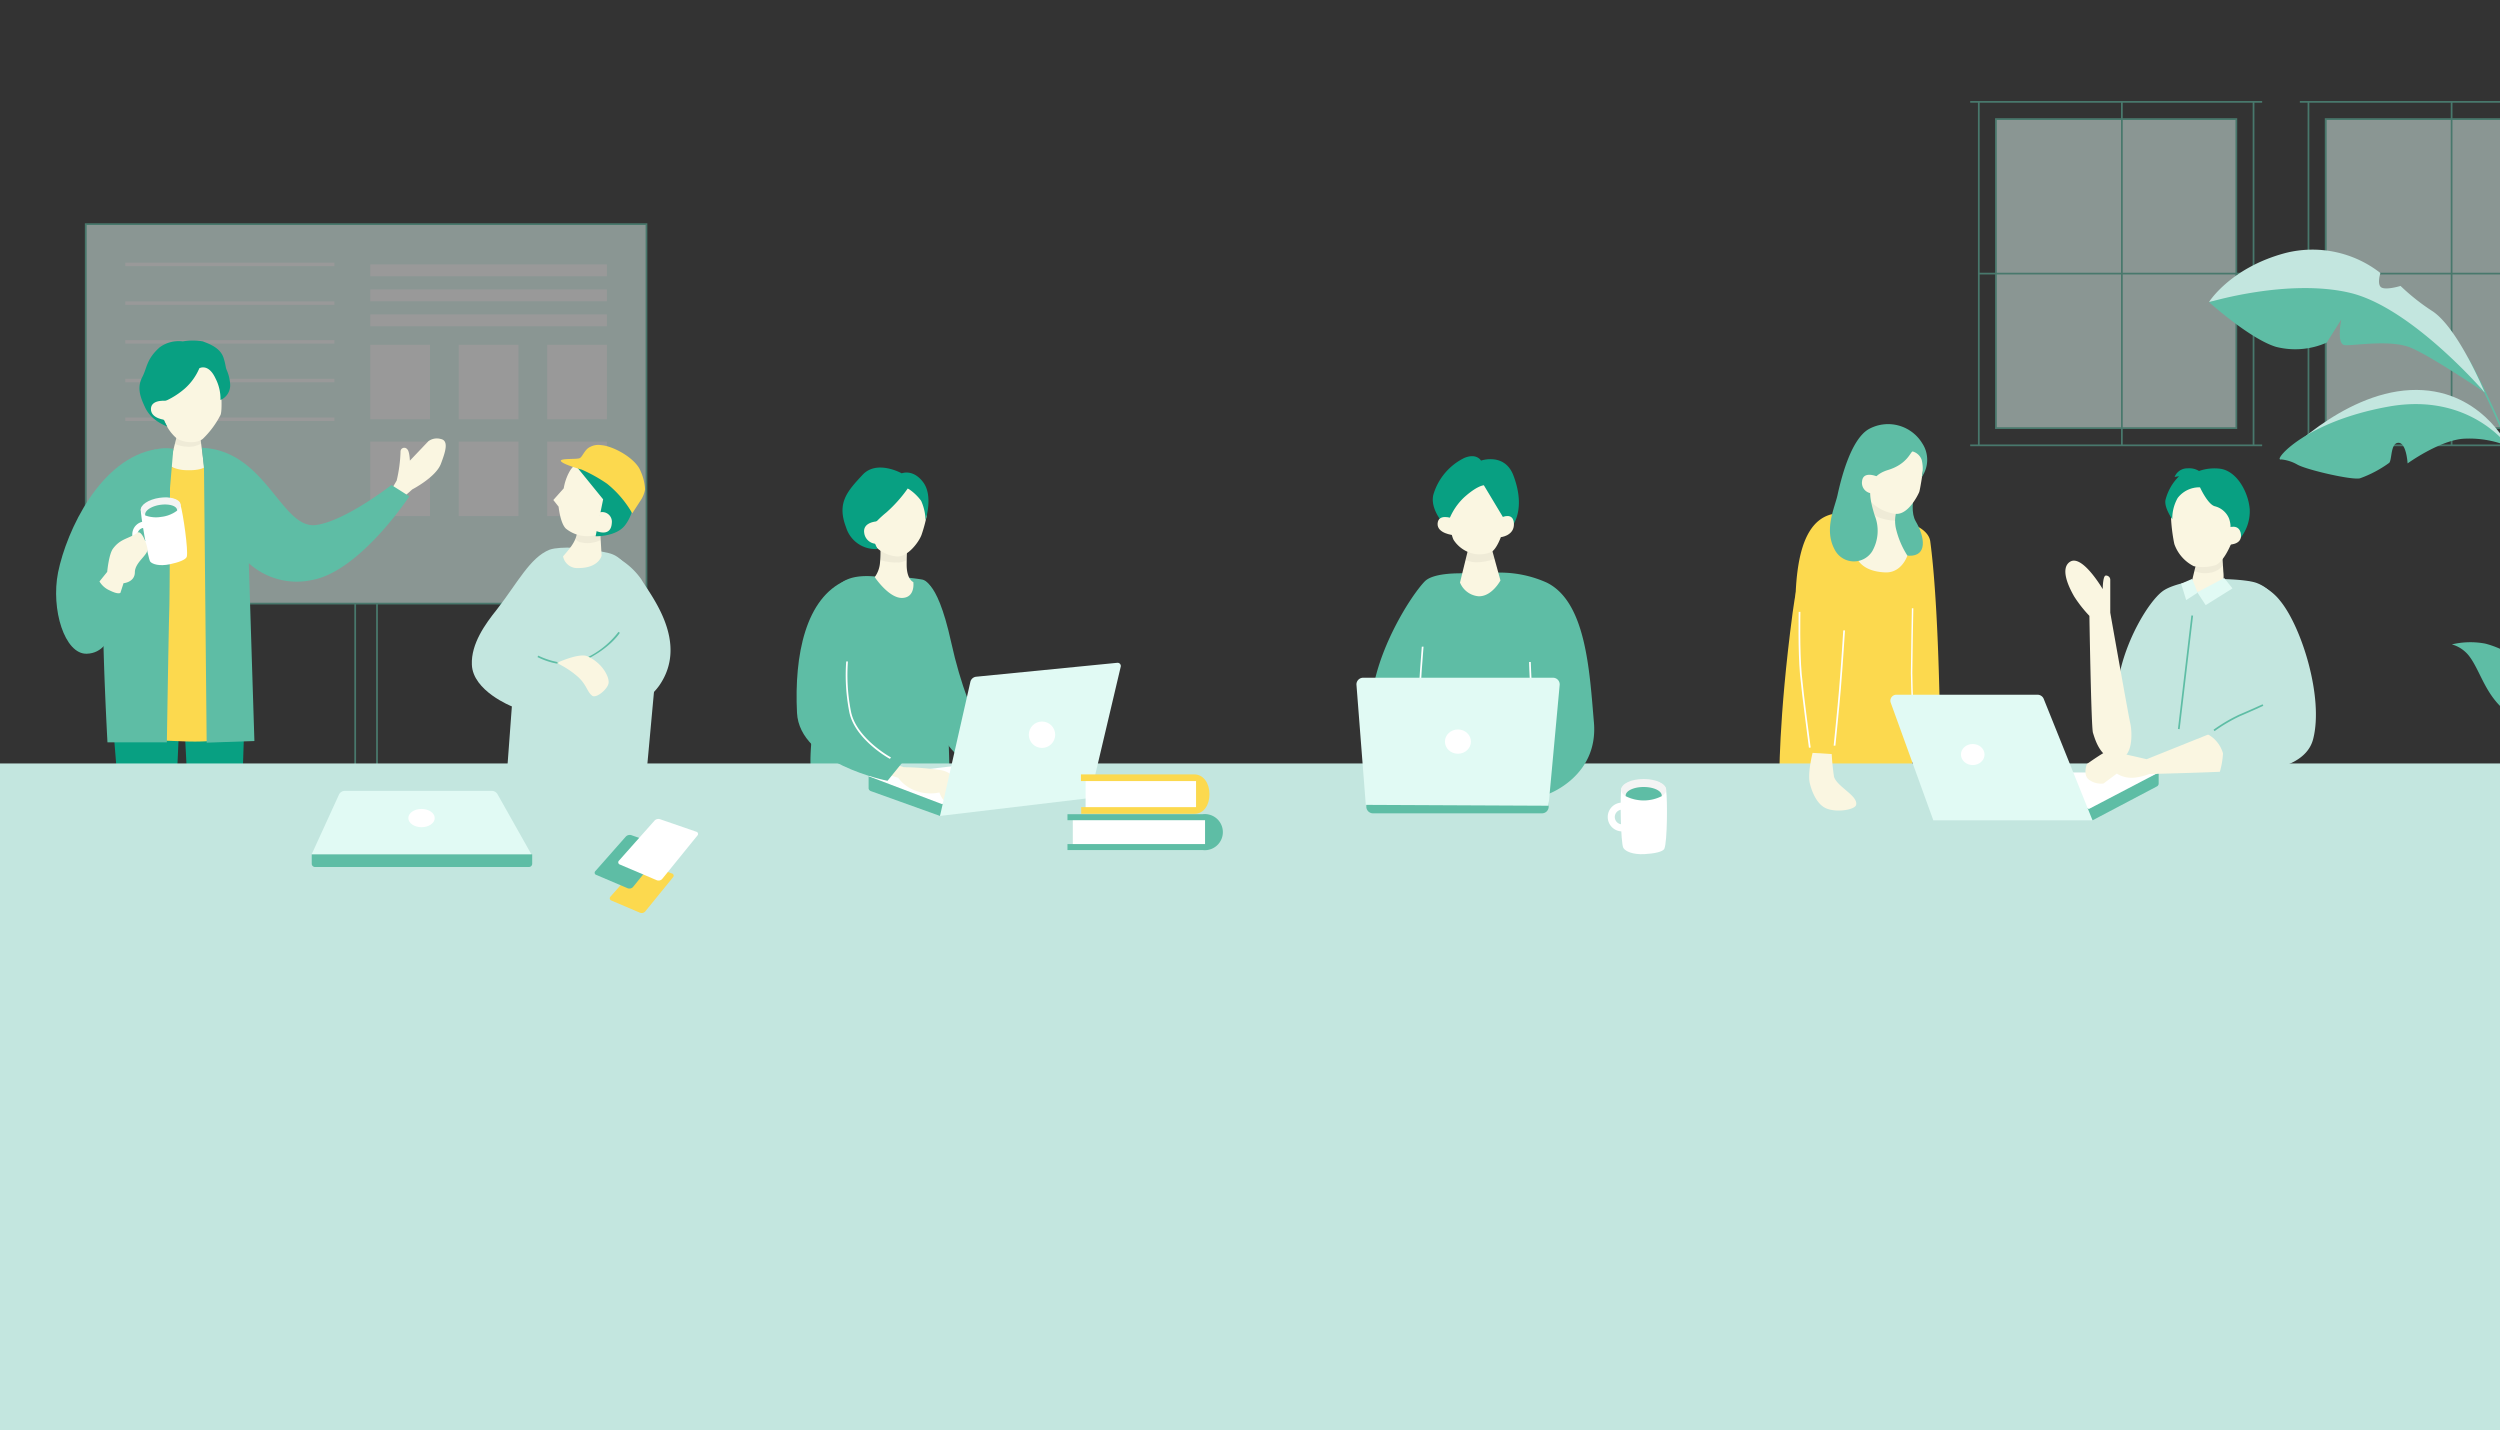 <svg id="イラスト" xmlns="http://www.w3.org/2000/svg" xmlns:xlink="http://www.w3.org/1999/xlink" viewBox="0 0 375 214.52"><rect x="0" y="0" width="375" height="214.52" fill="#333333" stroke="none"/><defs><style>.cls-1{fill:none;}.cls-2{fill:#08a082;}.cls-3{opacity:0.5;}.cls-4{fill:#e1faf4;}.cls-5{fill:#5ebda5;}.cls-6{fill:#fff;}.cls-7{fill:#fcd94e;}.cls-8{fill:#c3e6df;}.cls-9{fill:#faf6e1;}.cls-10{fill:#1e1e1e;}.cls-10,.cls-11{opacity:0.05;}.cls-11{fill:#231815;}.cls-12{clip-path:url(#clip-path);}.cls-13{clip-path:url(#clip-path-2);}</style><clipPath id="clip-path"><rect class="cls-1" x="293.8" width="81.2" height="70.51"/></clipPath><clipPath id="clip-path-2"><rect class="cls-1" x="311.19" y="17.86" width="63.81" height="103.49"/></clipPath></defs><title>アートボード 14</title><polygon class="cls-2" points="36.7 107.11 36.22 121.56 28.32 121.4 27.5 105.5 36.7 107.11"/><polygon class="cls-2" points="16.8 106.88 17.95 121.03 26.32 121.19 27.05 105.12 16.8 106.88"/><g class="cls-3"><rect class="cls-4" x="12.86" y="33.62" width="84.12" height="56.92"/><path class="cls-5" d="M97.1,90.67H12.73V33.49H97.1ZM13,90.41H96.84V33.75H13Z"/><rect class="cls-6" x="55.54" y="39.66" width="35.5" height="1.78"/><rect class="cls-6" x="55.54" y="43.41" width="35.5" height="1.78"/><rect class="cls-6" x="55.54" y="47.16" width="35.5" height="1.78"/><rect class="cls-6" x="55.54" y="51.72" width="8.96" height="11.17"/><rect class="cls-6" x="68.81" y="51.72" width="8.96" height="11.17"/><rect class="cls-6" x="82.08" y="51.72" width="8.96" height="11.17"/><rect class="cls-6" x="55.54" y="66.24" width="8.96" height="11.17"/><rect class="cls-6" x="68.81" y="66.24" width="8.96" height="11.17"/><rect class="cls-6" x="82.08" y="66.24" width="8.96" height="11.17"/><rect class="cls-6" x="18.79" y="39.4" width="31.37" height="0.52"/><rect class="cls-6" x="18.79" y="45.21" width="31.37" height="0.52"/><rect class="cls-6" x="18.79" y="51.02" width="31.37" height="0.52"/><rect class="cls-6" x="18.79" y="56.82" width="31.37" height="0.52"/><rect class="cls-6" x="18.79" y="62.63" width="31.37" height="0.52"/><rect class="cls-5" x="53.15" y="90.54" width="0.26" height="31.08"/><rect class="cls-5" x="56.42" y="90.54" width="0.26" height="31.08"/></g><path class="cls-5" d="M142.42,115.77s0-2-.43-12.75c-.17-4.13-.76-15.55-3.68-16.09a28.28,28.28,0,0,0-6.31-.35s-4.45-.85-6.23,1.29-4.66,24.69-4.14,27.18,16.67,4.07,16.67,4.07Z"/><path class="cls-7" d="M288,105.14c.78-6.48.78-23.16-1.23-26.09-1.47-2.14-5.72-2.32-5.72-2.32s-5.83.07-7,1.94-3.73,2.54-5.15,13.19c-2.16,16.21-2,25.48-2,25.48l19.64-.34S286.57,117.05,288,105.14Z"/><rect class="cls-8" y="114.52" width="375" height="100"/><path class="cls-5" d="M222.08,86.14s-6.64-.73-8.39,1.09c-2.1,2.19-7.36,10.44-8,18.06-.39,4.76,6.6,13.21,6.6,13.21l20,.58s7.48-2.68,6.8-10.7c-.66-7.67-1.16-18.1-7.1-21A17.13,17.13,0,0,0,222.08,86.14Z"/><path class="cls-9" d="M220.54,81.1,219,87.38a3.31,3.31,0,0,0,2.77,2.06c2,.08,3.3-2.37,3.3-2.37l-1.65-6Z"/><path class="cls-10" d="M221.57,84.34a7.79,7.79,0,0,0,2.6-.51l-.75-2.73h-2.88L219.83,84A4.08,4.08,0,0,0,221.57,84.34Z"/><path class="cls-9" d="M217.05,75.87s.46,4.17,1,5.13a4.82,4.82,0,0,0,2.28,1.85,4.51,4.51,0,0,0,3.43-.08c.73-.48,1.42-2.12,1.76-3.39s1-5.45,1-5.45l-4.13-3.26-3.76.21Z"/><path class="cls-2" d="M217,79.11a9.2,9.2,0,0,1,2.58-4.47c2-1.82,3-1.85,3-1.85l3,5,.89,1.61s2.66-2.46.55-8.06c-1.31-3.49-4.87-2.25-4.87-2.25s-.65-1.17-2.5-.4A8.93,8.93,0,0,0,215,74.22C214.43,76.61,217,79.11,217,79.11Z"/><path class="cls-9" d="M225.33,77.58s1.71-.8,1.76,1-2,2-2,2"/><path class="cls-9" d="M217.75,77.73s-2-.73-2.11.79S218,80.27,218,80.27"/><path class="cls-6" d="M212.9,107.51h-.26c.15-4.89.63-10.45.63-10.51l.26,0S213.05,102.63,212.9,107.51Z"/><path class="cls-6" d="M230.69,113a103.22,103.22,0,0,1-1.33-13.7h.26a103.46,103.46,0,0,0,1.32,13.65Z"/><path class="cls-5" d="M204.95,120.2H232.3a0,0,0,0,1,0,0V121a1,1,0,0,1-1,1H205.95a1,1,0,0,1-1-1v-.79A0,0,0,0,1,204.95,120.2Z"/><path class="cls-4" d="M204.87,120.73l-1.4-18a1,1,0,0,1,1-1.07h28.48a1,1,0,0,1,1,1.09l-1.67,18.11Z"/><ellipse class="cls-6" cx="218.69" cy="111.24" rx="1.95" ry="1.82"/><path class="cls-7" d="M285.37,78.12s3.86.83,4.17,3.09c1.57,11.73,1.54,35.67,1.54,35.67l-3,.07s-2.18-13.82-1.94-22.15A129.24,129.24,0,0,0,285.37,78.12Z"/><path class="cls-5" d="M288.18,70.6s-2.21,5.23-.82,7.6,1.77,5.25-1,5.16c-3.34-.12-4.87-3.46-2.91-9.84S288.18,70.6,288.18,70.6Z"/><path class="cls-9" d="M272.4,111h2.31a35.91,35.91,0,0,0,.39,5.5c.46,1.54,3.63,2.84,3.32,4.23-.17.76-3.09,1.23-4.63.46s-2.18-3.1-2.32-3.71C271,115.49,272.4,111,272.4,111Z"/><path class="cls-7" d="M275.58,77c-7.51.7-6.27,14.75-6.12,21.7a66.42,66.42,0,0,0,2.1,14.21l3.9.24a89.82,89.82,0,0,1,1-9.82c.89-6.34,2.09-16.35,2.09-16.35"/><path class="cls-6" d="M275.31,111.85l-.26,0c0-.06.58-5.62.82-8.54.31-3.66.62-8.7.62-8.75l.26,0s-.32,5.08-.62,8.75C275.89,106.22,275.31,111.79,275.31,111.85Z"/><path class="cls-6" d="M271.34,112.16c0-.08-1.08-8.1-1.34-11-.32-3.67-.2-9.33-.2-9.38h.26c0,.06-.12,5.7.2,9.35.26,2.92,1.33,10.93,1.34,11Z"/><path class="cls-6" d="M286.94,110.09c0-.08-.31-7.28-.31-9.12s.15-9.65.15-9.73H287c0,.08-.15,7.89-.15,9.72s.3,9,.31,9.11Z"/><path class="cls-9" d="M284.92,75.61a5.24,5.24,0,0,0-.56,3.53,12.93,12.93,0,0,0,1.75,4.2s-.84,2.63-3.34,2.52-4.54-1.12-4.8-4,3.73-8.2,3.73-8.2Z"/><path class="cls-10" d="M284.92,75.61l-3.22-2A30.66,30.66,0,0,0,280,76.26a4.8,4.8,0,0,0,1.94,1.4,8.22,8.22,0,0,0,2.39.45A4.94,4.94,0,0,1,284.92,75.61Z"/><path class="cls-9" d="M288.68,69.09s-.63,4.3-.8,4.72-1.66,3.49-3.58,3.26c-2.38-.28-4.85-2.17-5.09-4.64s2.45-5.79,5.6-5.7A3.91,3.91,0,0,1,288.68,69.09Z"/><path class="cls-5" d="M288.25,71.57a5.36,5.36,0,0,0,0-2.6,2,2,0,0,0-1.35-1.25c-.31,0-.77,1.89-3.7,2.78-3.48,1.06-2.87,4-2,6.8a6.2,6.2,0,0,1-.36,5.38,3.24,3.24,0,0,1-5.65-.26c-1.61-3,0-6.19.44-8.17s1.87-8.23,4.66-9.87a6,6,0,0,1,8.05,2.12A4.49,4.49,0,0,1,288.25,71.57Z"/><path class="cls-9" d="M281.55,71.47s-2.08-.9-2.24.71A1.58,1.58,0,0,0,280.76,74"/><path class="cls-8" d="M330.81,86.86c1.69-.07,5.9,0,7.59.55,4,1.42,5.15,6.83,5.73,10.75,1.79,12.18-.55,16.09-2,17.79s-6.21,1.31-6.21,1.31l-17.55-1.18a35.25,35.25,0,0,1-.58-14.28c1.06-5.9,4.52-11.52,6.55-13.08C326.1,87.36,330.81,86.86,330.81,86.86Z"/><path class="cls-9" d="M317.52,113.9c-2.5,0-3.32-3.2-3.58-4s-.53-17.52-.53-17.52a19.24,19.24,0,0,1-2.26-2.87c-1-1.72-2.08-4.28-.67-5.23,1.83-1.23,4.93,4.09,4.93,4.09s0-1.71.36-2c.19-.13.77.07.77.6,0,1.63,0,4.93,0,4.93s2.68,15.18,3,16.59S320,113.91,317.52,113.9Z"/><path class="cls-5" d="M312.18,121.1l11.62-5.23v1.66a.49.49,0,0,1-.26.43l-9.66,5.09Z"/><polygon class="cls-6" points="323.8 115.87 303.11 115.87 313.33 121.35 323.8 115.87"/><path class="cls-4" d="M313.88,123.05H290l-6.41-17.7a.9.9,0,0,1,.93-1.14h21.1a1,1,0,0,1,.92.58Z"/><ellipse class="cls-6" cx="295.91" cy="113.18" rx="1.77" ry="1.58"/><path class="cls-9" d="M329.8,83l-1.13,4.66.88,1.13,3.59-.11a6.3,6.3,0,0,0,.36-2.93c-.12-1.91-.24-4.06-.24-4.06Z"/><polygon class="cls-4" points="329.64 88.9 328.83 86.83 327.17 87.55 327.93 90.01 329.64 88.9"/><path class="cls-9" d="M333.59,109.23,322,113.88s-5.25-1.21-5.66-1.28-3.3,2-3.3,2-.74,1.81.48,2.47a3.08,3.08,0,0,0,2,.46l2-1.49a4.2,4.2,0,0,0,2.62.61,8.5,8.5,0,0,0,2.25-.55s16.74-.37,17.9-.89-1.54-6.39-1.54-6.39Z"/><rect class="cls-5" x="319.24" y="100.71" width="17.15" height="0.26" transform="translate(189.21 414.56) rotate(-83.26)"/><polygon class="cls-4" points="333.62 86.69 329.59 88.84 330.85 90.77 334.87 88.26 333.62 86.69"/><path class="cls-10" d="M333.3,82.39a7.05,7.05,0,0,1-2.54,1.38l-1.21.26-.38,1.62a3.91,3.91,0,0,0,2.09.3,3.28,3.28,0,0,0,2.19-1.11C333.39,83.87,333.33,83,333.3,82.39Z"/><path class="cls-9" d="M330.44,72.55c3.91-.18,3.88,3.48,4.36,4.12s.41,3.64-.05,4.72-1.29,2.84-2.4,3.38a6.77,6.77,0,0,1-3.28.16,5.93,5.93,0,0,1-2.91-3.3c-.21-.85-1-5.52-.09-7.08S330.44,72.55,330.44,72.55Z"/><path class="cls-2" d="M325.84,77.88a6.34,6.34,0,0,1,.81-3.18A4.09,4.09,0,0,1,330,73.1s1.14,2.51,2.19,2.83a3.13,3.13,0,0,1,2.18,1.88c.56,1.78-.23,1.85.21,2.21a6.05,6.05,0,0,0,1.5.67,6.48,6.48,0,0,0,1.38-4.28c-.18-2.46-1.82-5.66-4.35-6.09a7,7,0,0,0-3.26.33,2.72,2.72,0,0,0-1.66-.4,2.06,2.06,0,0,0-2,1.29l.67-.11a7.64,7.64,0,0,0-2,3.42C324.49,76,325.84,77.88,325.84,77.88Z"/><path class="cls-9" d="M334.22,79.15s1.71-.7,1.92,1-2.05,1.55-2.05,1.55Z"/><path class="cls-8" d="M336.2,87.14a7.74,7.74,0,0,1,5.84,3c3.23,3.95,6.53,14.55,4.93,20.73s-14,4.92-14,4.92a12.22,12.22,0,0,0,.48-2.79,4.76,4.76,0,0,0-2.42-2.93,10.11,10.11,0,0,1,2.17-1.84c1.15-.57,4.06-.82,4.81-1.83,2.75-3.66-.68-9.51-.68-9.51"/><path class="cls-5" d="M332.18,109.67l-.15-.21a24.61,24.61,0,0,1,3.83-2.26c1.77-.75,3.51-1.55,3.53-1.56l.11.23s-1.77.82-3.54,1.57A24.68,24.68,0,0,0,332.18,109.67Z"/><path class="cls-6" d="M243.22,118.28c.18-.49,1.53-1.23,3.61-1.23s3,.7,3.09,1.47c.22,1.57.17,7.74-.26,8.77-.2.49-1.53.75-3,.83-1.75.09-2.84-.42-3.15-.92C243.08,126.55,243,118.78,243.22,118.28Z"/><ellipse class="cls-6" cx="246.55" cy="118.46" rx="3.38" ry="1.61"/><ellipse class="cls-11" cx="246.55" cy="118.46" rx="3.38" ry="1.61"/><path class="cls-5" d="M246.55,118.05c-1.49,0-2.7.57-2.7,1.29v.08a6,6,0,0,0,5.41,0v-.08C249.26,118.62,248.05,118.05,246.55,118.05Z"/><path class="cls-6" d="M243.32,120.39a2.16,2.16,0,1,0,2.16,2.16A2.16,2.16,0,0,0,243.32,120.39Zm0,3.26a1.1,1.1,0,1,1,1.1-1.1A1.1,1.1,0,0,1,243.32,123.65Z"/><path class="cls-7" d="M96.59,129.52a.83.83,0,0,0-.83.22l-4.18,4.75a.35.35,0,0,0,.13.59L96,136.91a.71.71,0,0,0,.79-.2l4.16-5.12a.34.34,0,0,0-.16-.57Z"/><path class="cls-5" d="M94.69,125.27a.83.83,0,0,0-.82.22l-4.56,5.17a.34.34,0,0,0,.14.58l4.71,2a.73.73,0,0,0,.8-.2l4.51-5.57a.34.34,0,0,0-.16-.57Z"/><path class="cls-6" d="M99,122.88a.81.81,0,0,0-.82.21l-5.33,6a.35.35,0,0,0,.13.59l5.55,2.36a.73.73,0,0,0,.8-.2l5.28-6.51a.34.34,0,0,0-.16-.57Z"/><path class="cls-5" d="M46.76,128.15v1.41a.49.49,0,0,0,.49.49H79.34a.49.49,0,0,0,.49-.49v-1.41Z"/><path class="cls-4" d="M51.77,118.63h22a1,1,0,0,1,.85.49l5.07,9H46.76l4.12-9A1,1,0,0,1,51.77,118.63Z"/><ellipse class="cls-6" cx="63.23" cy="122.71" rx="1.98" ry="1.37"/><path class="cls-5" d="M138.18,87.16s2.24-1.07,4.48,9.11c2.93,13.33,7.87,18.53,7.87,18.53L147,116s-5.71-3.24-7.1-8.8c-.79-3.14-2.54-9-2.54-9Z"/><path class="cls-5" d="M142.45,120.25l-12.16-3.82,0,1.83a.51.51,0,0,0,.32.4L141,122.39Z"/><polygon class="cls-6" points="130.28 116.43 150.83 113.98 141.33 120.63 130.28 116.43"/><path class="cls-9" d="M133.73,114.49l-1,1.54,2,.64a5.55,5.55,0,0,0,2.46,1.88,6.36,6.36,0,0,0,3.73.32s.41,1.42,1.28,1.45a2.06,2.06,0,0,0,1.83-1.2,3.48,3.48,0,0,0-2.89-3.6,42.51,42.51,0,0,0-5.58-.44Z"/><path class="cls-5" d="M126.86,87.06c-6,2.6-7.74,11.18-7.31,19.86.38,7.64,13.58,10.2,13.58,10.2l2.16-2.67s-5.92-2.16-7.51-6.91c-1.23-3.68-.72-9.26-.72-9.26"/><path class="cls-9" d="M132,81.16a17.19,17.19,0,0,1,0,3.25,4.23,4.23,0,0,1-.79,2.16s2.12,3.18,4.12,3.12S137,87.31,137,87.31s-1-.35-1-2.61.19-4.57.19-4.57Z"/><path class="cls-6" d="M133.49,113.83c-.06,0-5.27-2.91-6.09-7a28.69,28.69,0,0,1-.47-7.61l.26,0a28.25,28.25,0,0,0,.46,7.52c.8,4,5.91,6.84,6,6.87Z"/><path class="cls-10" d="M134.63,84.38a3.11,3.11,0,0,0,1.34-.33c0-2,.19-3.92.19-3.92l-4.2,1A18.29,18.29,0,0,1,132,84,8.53,8.53,0,0,0,134.63,84.38Z"/><path class="cls-9" d="M139,77.4a22.44,22.44,0,0,1-.77,2.83c-.44,1.17-2.09,3.3-3.63,3.24a5.1,5.1,0,0,1-4.25-2.84c-.89-2-1.91-6.31,1.32-6.89S137.83,71.68,139,77.4Z"/><path class="cls-2" d="M130.35,79.53a15.78,15.78,0,0,1,2.6-2.66,20.69,20.69,0,0,0,3.22-3.61,7.35,7.35,0,0,1,2,1.86,7.5,7.5,0,0,1,.66,2.91s1.19-3.64-.35-5.69S135.26,71,135.26,71s-3.72-2.09-5.87.22c-2.34,2.51-3.88,4.22-2.48,7.88a4.6,4.6,0,0,0,4.71,3.25Z"/><path class="cls-9" d="M131.45,81.57a1.87,1.87,0,0,1-1.82-1.65c-.24-1.66,2-1.72,2-1.72"/><path class="cls-4" d="M141,122.39l22.46-2.68L168.11,100a.48.48,0,0,0-.52-.58l-21.18,2.09a1,1,0,0,0-.85.75Z"/><circle class="cls-6" cx="156.3" cy="110.21" r="1.98"/><path class="cls-8" d="M88.24,82.29c3.8,1,3.78.1,6.78,3.7,3.19,3.83,3.8,10,3.34,14.93s-1.56,17-1.56,17S87,119.25,81.13,119,76,116.46,76,116.46l.78-10.5s-5.87-2.31-6-6.27c-.13-3.12,2-6.08,3.73-8.24,3.11-4,5-7.84,7.94-9C84.11,81.87,88.24,82.29,88.24,82.29Z"/><path class="cls-8" d="M91.6,83.17a10.78,10.78,0,0,1,4.59,3.72c1.4,2.4,7.22,9.42,2.7,15.94-2,2.83-7.39,6.22-12.63,5.71-6.56-.63-9.77-10.18-9.77-10.18L78.82,97s3.49,2.73,4.79,2.62a15.21,15.21,0,0,0,9.3-4.53"/><path class="cls-9" d="M86.48,79.19c.06.21.33,1.16-.79,2.75-.45.64-1.23,1.51-1.23,1.51a2.16,2.16,0,0,0,2.27,1.76c3.14,0,3.51-1.87,3.51-1.87L90,79.15Z"/><path class="cls-5" d="M85.05,99.71a10.7,10.7,0,0,1-4.43-1.15l.12-.22s3.68,1.91,6.37.71a13.25,13.25,0,0,0,5.66-4.27l.21.14c-.06.1-1.6,2.52-5.77,4.37A5.23,5.23,0,0,1,85.05,99.71Z"/><path class="cls-9" d="M83.5,99.45s3.39-1.58,4.63-1c2.22,1,3.28,3.08,3.16,4s-1.86,2.36-2.46,1.91c-.77-.58-.8-1.59-2.11-2.81A13.21,13.21,0,0,0,83.5,99.45Z"/><path class="cls-9" d="M26.69,64.74l-1.25,5a4.8,4.8,0,0,0,3.32,1.41c1.91-.08,1.91-.75,1.91-.75L29.84,64Z"/><path class="cls-7" d="M28,70.53a5.63,5.63,0,0,1-4-1.73L22.72,111c-.69-.06-.77,0,5,.21s7.8-.84,7.8-.84L31.43,68.88S31.85,70.65,28,70.53Z"/><path class="cls-5" d="M26,67.33a6.14,6.14,0,0,0-4.63,1c-4,3-5.37,9.36-5.86,23.11-.19,5.28.61,19.91.61,19.91l8.91,0s.27-17.19.36-19.78.11-18.38.11-18.38Z"/><path class="cls-9" d="M58.33,74.09l1.17-2a21.34,21.34,0,0,0,.58-4.34.56.56,0,0,1,1-.37c.36.3.4,1.72.4,1.72l2.77-2.91a2.13,2.13,0,0,1,1.87-.34c1.28.25.64,2.06,0,3.76-.79,2-4.28,3.8-4.28,3.8l-1.85,1.64Z"/><path class="cls-5" d="M30.29,67.17c9.64.39,11.93,12.32,17.15,11.58,4.42-.63,11.28-6,11.28-6l2.68,1.7S54,85.7,46.81,87a10.73,10.73,0,0,1-9.49-2.52l.84,26.67L31,111.4,30.6,70.3Z"/><path class="cls-5" d="M23.43,67.38C15.09,68.72,10,79.54,8.71,85.86c-1.1,5.56,1,12.3,4.3,12.2,4.73-.13,4.51-8,4.51-8"/><path class="cls-6" d="M21.13,76.39c.09-.46,1.19-1.29,3-1.57s2.74.22,2.94.88c.4,1.36,1.19,6.83.95,7.8-.12.46-1.26.87-2.56,1.14-1.54.32-2.58,0-2.92-.39S21,76.85,21.13,76.39Z"/><ellipse class="cls-6" cx="24.1" cy="76.1" rx="3.02" ry="1.44" transform="translate(-11.14 4.48) rotate(-8.63)"/><ellipse class="cls-11" cx="24.1" cy="76.1" rx="3.02" ry="1.44" transform="translate(-11.14 4.48) rotate(-8.63)"/><path class="cls-5" d="M24,75.73c-1.32.2-2.32.88-2.22,1.51a.19.19,0,0,0,0,.07,4.69,4.69,0,0,0,2.47.21,4.8,4.8,0,0,0,2.31-.93.22.22,0,0,0,0-.08C26.52,75.88,25.37,75.53,24,75.73Z"/><path class="cls-6" d="M21.5,78.24a1.94,1.94,0,1,0,2.2,1.62A1.94,1.94,0,0,0,21.5,78.24Zm.44,2.89a1,1,0,1,1-.3-1.95,1,1,0,0,1,.3,1.95Z"/><path class="cls-9" d="M18.06,88.93s-.31.28-1.55-.34a3.35,3.35,0,0,1-1.59-1.37l1.16-1.44s.24-2.63.86-3.47c1.14-1.55,2.32-1.45,3.66-2.4.62-.43,1.38,1.52,1.52,2.42s-1.88,2-1.89,3.51-1.7,1.64-1.7,1.64Z"/><path class="cls-10" d="M90.11,81,90,79.15l-3.52,0a2.47,2.47,0,0,1-.19,1.69,1.82,1.82,0,0,0,.59.45A4.43,4.43,0,0,0,90.11,81Z"/><path class="cls-9" d="M87.71,69.06a3.38,3.38,0,0,0-2.24,1.6,7.77,7.77,0,0,0-.91,2.59L83,75l.79,1s.24,2.44,1.08,3.28a5.11,5.11,0,0,0,4.45,1c1.92-.39,4.47-6.15,4.47-6.15L92.25,71Z"/><path class="cls-2" d="M93.74,78.81c-1.34,1.72-4.4,1.63-4.4,1.63l1.13-5.54L86,69.4l8.26,2.66A6.19,6.19,0,0,1,93.74,78.81Z"/><path class="cls-7" d="M87.28,70.45s-2.74-.75-3.12-1.25,2.36-.26,2.8-.48.75-1.34,1.58-1.69a2.57,2.57,0,0,1,1.62-.26c1.86.13,5.21,2,5.93,3.9a7.63,7.63,0,0,1,.67,2.74,4.36,4.36,0,0,1-.54,1.46L94.84,77a15.66,15.66,0,0,0-3.78-4.44A22.91,22.91,0,0,0,87.28,70.45Z"/><path class="cls-9" d="M90,76.85a1.45,1.45,0,0,1,1.77,1.61c-.14,2.29-2.5,1.12-2.5,1.12"/><path class="cls-10" d="M30.17,66.53,29.84,64l-3.15.75-.46,1.83A4.76,4.76,0,0,0,28,67,3.5,3.5,0,0,0,30.17,66.53Z"/><path class="cls-9" d="M33,56.4s.47,4.87.08,5.84a13.55,13.55,0,0,1-2.64,3.57c-.9.77-2.93.65-4-.11A6.44,6.44,0,0,1,24.62,63l-2.86-2.91,6.65-6.61,3.44.78Z"/><path class="cls-2" d="M25.12,64.06c.12-.16-2.29-.65-3.38-3-.63-1.37-1.26-2.85-.4-4.49.75-1.45.61-2.68,2.61-4.47a4.82,4.82,0,0,1,3.47-.89,8.59,8.59,0,0,1,3,0c1.12.42,2.58,1,3.08,2.37.34,1,.32,1.46.47,1.84a6.36,6.36,0,0,1,.55,2.17A2.4,2.4,0,0,1,33.07,60a6.65,6.65,0,0,0-.74-3.23c-1.08-2.33-2.43-1.53-2.43-1.53a8.5,8.5,0,0,1-2.13,3,11.82,11.82,0,0,1-4.41,2.45Z"/><path class="cls-9" d="M25.19,60.14s-2.5-.36-2.55,1.17S24.88,63,24.88,63"/><rect class="cls-6" x="160.92" y="122.78" width="19.85" height="4.07"/><path class="cls-5" d="M180.39,122.13H160.12v.9h20.64v3.58H160.12v.9h20.27a2.71,2.71,0,1,0,0-5.38Z"/><rect class="cls-6" x="162.84" y="116.87" width="16.6" height="4.44"/><path class="cls-7" d="M179.14,116.16h-17v1h17.27v3.91H162.18v1h17c1.4,0,2.24-1.32,2.24-2.94S180.54,116.16,179.14,116.16Z"/><g class="cls-12"><g class="cls-3"><rect class="cls-4" x="299.39" y="17.86" width="36.06" height="46.37"/><path class="cls-5" d="M335.58,64.35H299.26V17.73h36.32Zm-36.06-.26h35.8V18h-35.8Z"/><rect class="cls-5" x="295.53" y="15.15" width="43.79" height="0.26"/><rect class="cls-5" x="296.81" y="40.91" width="41.21" height="0.26"/><rect class="cls-5" x="296.69" y="15.28" width="0.26" height="51.52"/><rect class="cls-5" x="337.9" y="15.28" width="0.26" height="51.52"/><rect class="cls-5" x="318.15" y="15.28" width="0.26" height="51.52"/><rect class="cls-5" x="295.53" y="66.67" width="43.79" height="0.26"/><rect class="cls-4" x="348.85" y="17.86" width="36.06" height="46.37"/><path class="cls-5" d="M385,64.35H348.72V17.73H385ZM349,64.09h35.8V18H349Z"/><rect class="cls-5" x="344.98" y="15.15" width="43.79" height="0.26"/><rect class="cls-5" x="346.27" y="40.91" width="41.21" height="0.26"/><rect class="cls-5" x="346.14" y="15.28" width="0.26" height="51.52"/><rect class="cls-5" x="367.61" y="15.28" width="0.26" height="51.52"/><rect class="cls-5" x="344.98" y="66.67" width="43.79" height="0.26"/></g></g><g class="cls-13"><path class="cls-5" d="M381.07,121.48l-.25-.06c.05-.2,4.84-20,1-36.78A126.42,126.42,0,0,0,370,53.77l.22-.13a126.64,126.64,0,0,1,11.86,31C385.93,101.42,381.12,121.28,381.07,121.48Z"/><path class="cls-8" d="M372.7,58.86s-3.86-9.41-7.72-12.11a32.27,32.27,0,0,1-4.9-3.86s-2.06.64-2.83.25-.19-2.19-.19-2.19a16.55,16.55,0,0,0-14.24-3c-8.24,2.19-11.46,7.34-11.46,7.34s15.07-1.54,24.21,2.71A91.62,91.62,0,0,1,372.7,58.86Z"/><path class="cls-5" d="M372.7,58.86s-10.94-12.75-20.22-14.94-21.12,1.41-21.12,1.41,6.18,5.54,10.05,6.7a11.68,11.68,0,0,0,7.6-.64l2.19-3.48s-.78,3.73.51,3.86,6.83-.9,9.92.39S372.7,58.86,372.7,58.86Z"/><path class="cls-8" d="M376.22,66.93s-4.29-8.93-14.68-8.42S342,68.9,342,68.9s16.31-4.29,21.29-5.06S376.22,66.93,376.22,66.93Z"/><path class="cls-5" d="M376.22,66.93s-5.75-8.16-18-5.93S341.36,68.73,342,68.9a6.1,6.1,0,0,1,2.57.77c1.29.78,8.33,2.41,9.45,2.07a17.53,17.53,0,0,0,4.37-2.32c.43-.52.18-3,1.38-3s1.37,3.09,1.37,3.09,4.64-3.35,8.24-3.69A15.33,15.33,0,0,1,376.22,66.93Z"/><path class="cls-5" d="M382.41,113.76a19.75,19.75,0,0,0-1.41-10.7c-1.94-4.51-6.58-6.1-8.22-6.52a12,12,0,0,0-5,.12,5,5,0,0,1,2.5,1.63c1.66,2.1,2.35,5.42,5.07,7.94S382.41,113.76,382.41,113.76Z"/></g></svg>